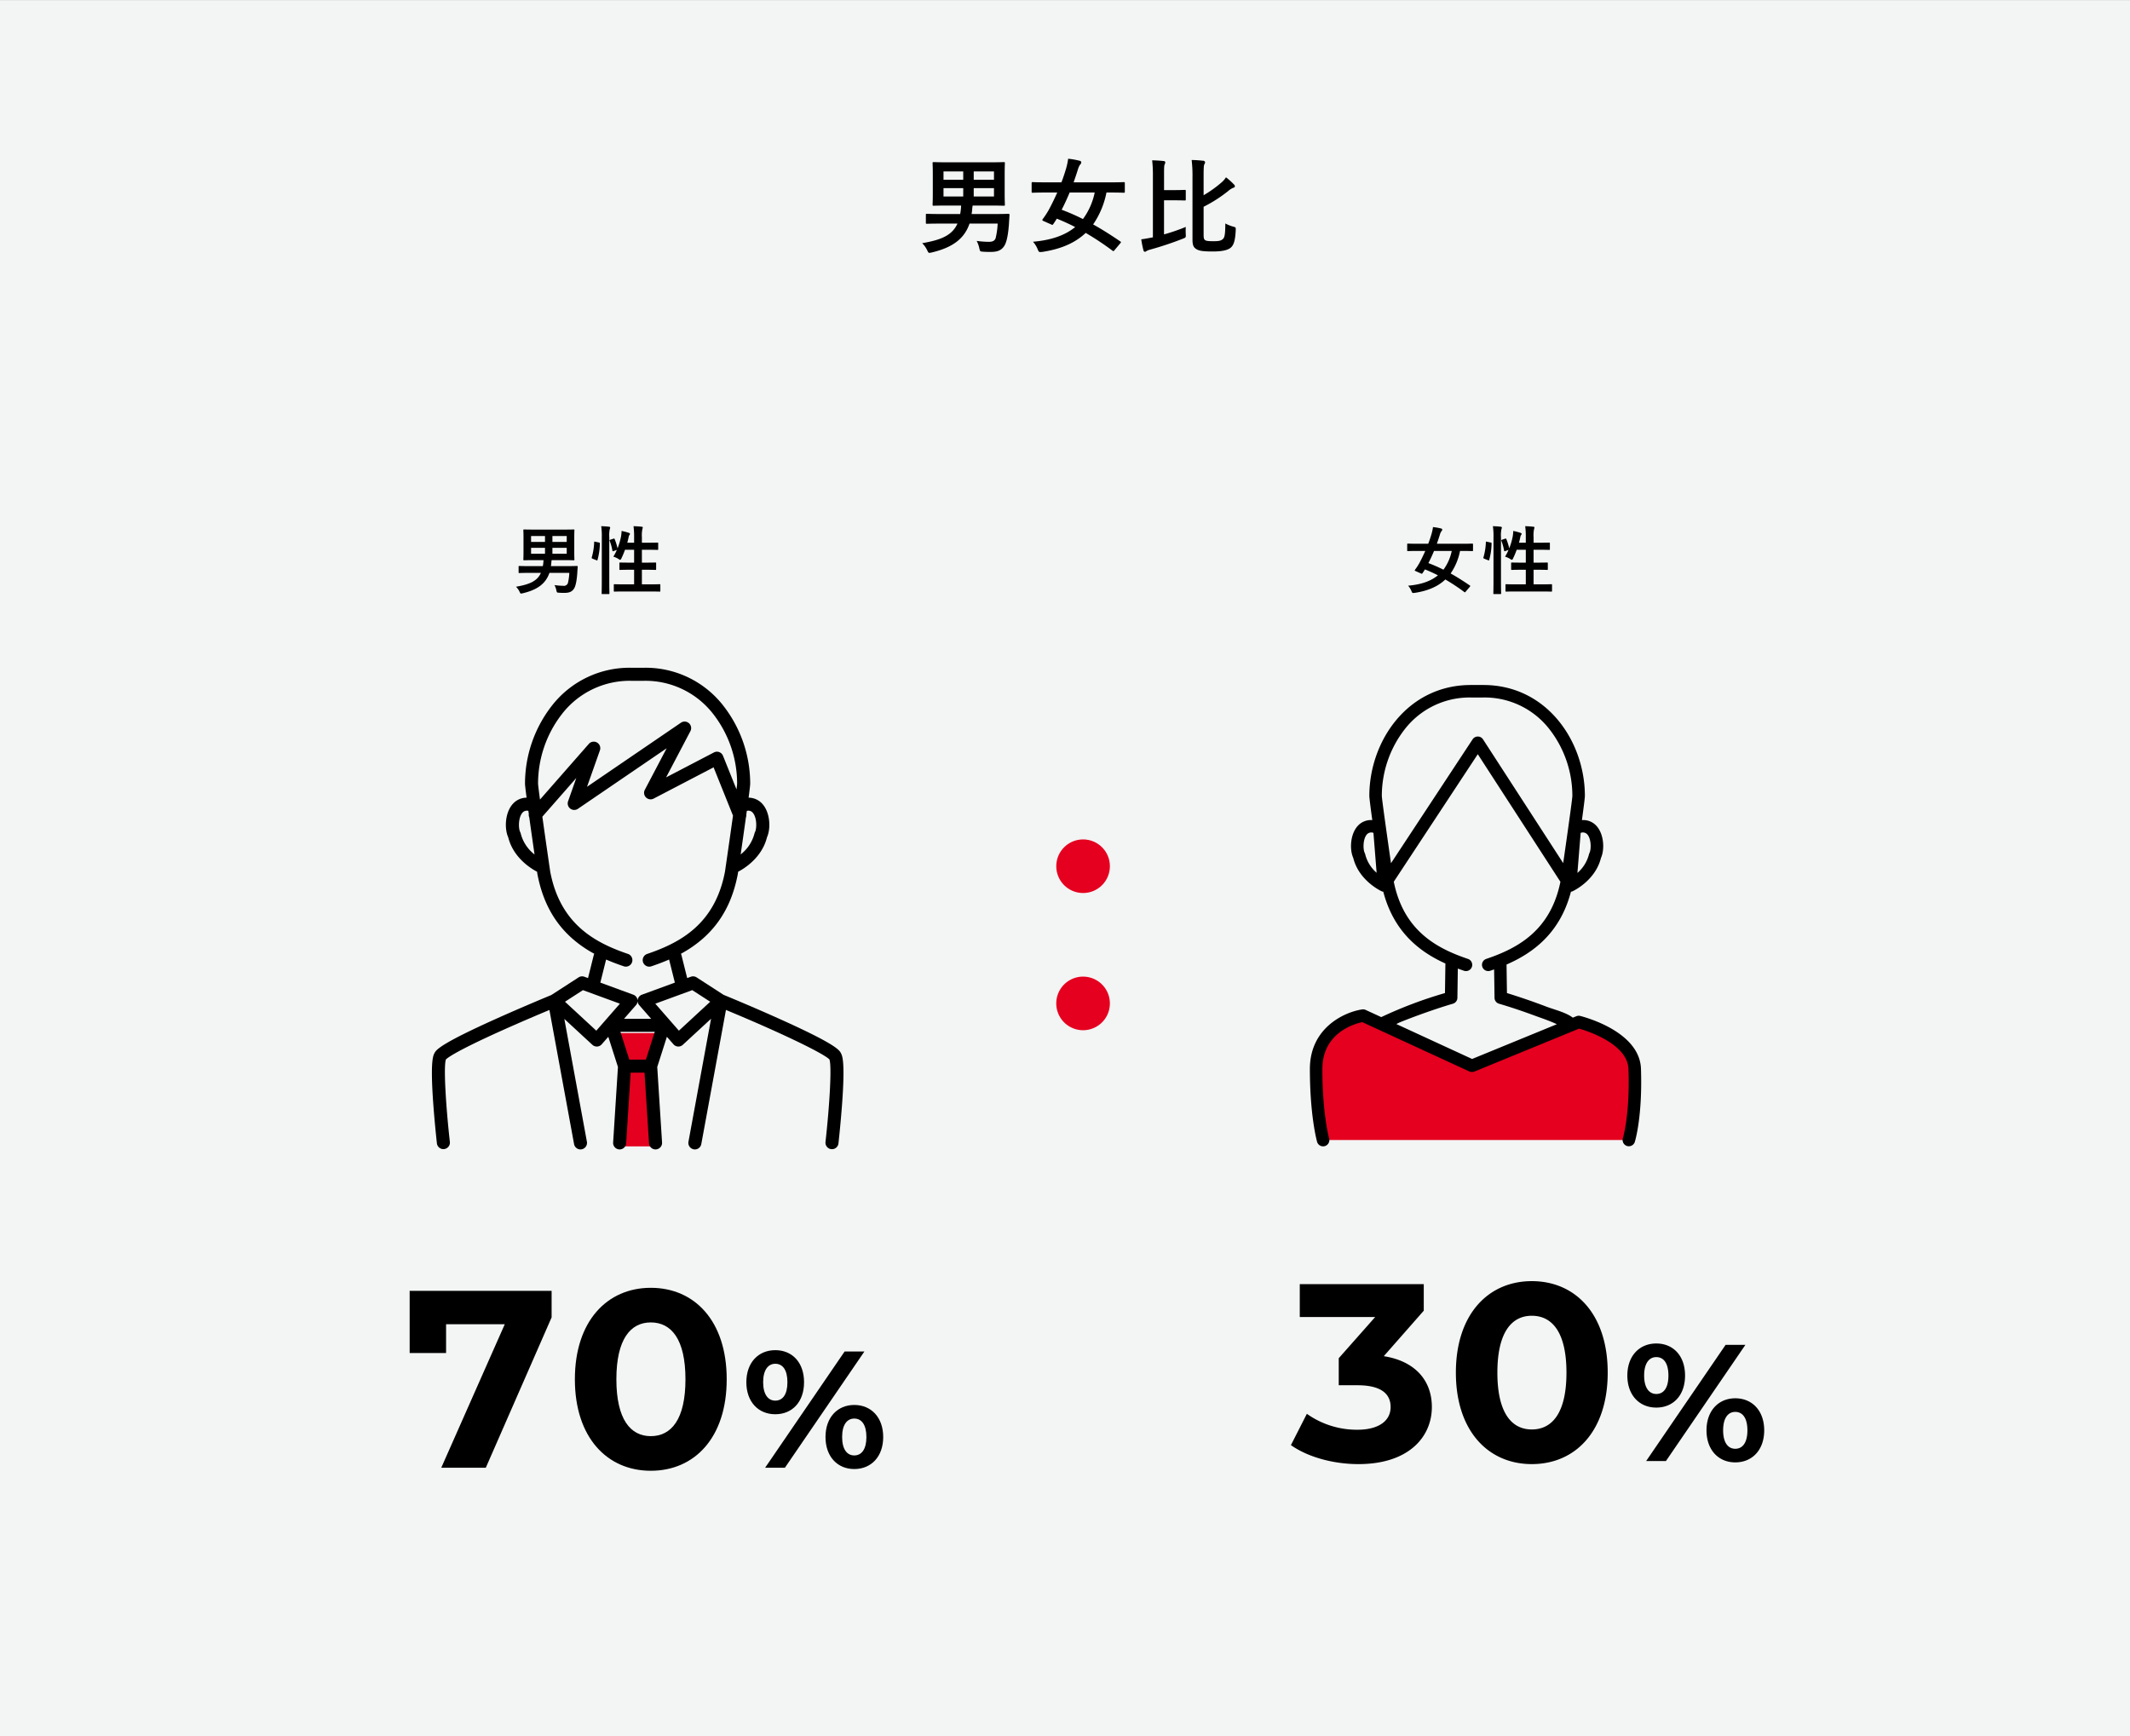 <svg id="グループ_19.svg" data-name="グループ 19.svg" xmlns="http://www.w3.org/2000/svg" width="690.219" height="562.69" viewBox="0 0 690.219 562.69">
  <rect x="0" y="0" width="690.219" height="562.69" fill="#333333" stroke="none"/>
  <defs>
    <style>
      .cls-1 {
        fill: #f3f4f4;
      }

      .cls-1, .cls-2, .cls-4, .cls-5 {
        fill-rule: evenodd;
      }

      .cls-3, .cls-4, .cls-5 {
        fill: #e5001f;
      }

      .cls-3, .cls-4 {
        stroke: #e5001f;
        stroke-width: 1px;
      }
    </style>
  </defs>
  <path id="長方形_767_のコピー_9" data-name="長方形 767 のコピー 9" class="cls-1" d="M34.25,1877.63H724.469v562.68H34.25V1877.63Z" transform="translate(-34.25 -1877.62)"/>
  <path id="男性" class="cls-2" d="M218.735,2063.3a17.182,17.182,0,0,1-.457,3.31,1.379,1.379,0,0,1-1.585.87,22.132,22.132,0,0,1-2.761-.22,6.48,6.48,0,0,1,.6,1.66c0.168,0.77.192,0.77,0.865,0.81,0.7,0.05,1.1.05,1.729,0.05,1.44,0,2.4-.29,3.073-1.29,0.553-.77.913-2.43,1.1-4.88l0.144-2.23a0.24,0.24,0,0,0-.288-0.32c-0.144,0-.937.05-3.218,0.05h-5.163c0.048-.31.1-0.65,0.12-0.98a8.25,8.25,0,0,1,.12-0.96h3.77c2.354,0,3.17.05,3.338,0.05,0.241,0,.265-0.03.265-0.27,0-.14-0.048-0.84-0.048-2.45v-4.56c0-1.59.048-2.31,0.048-2.45,0-.24-0.024-0.26-0.265-0.26-0.168,0-.984.04-3.338,0.04h-9.317c-2.354,0-3.194-.04-3.338-0.04-0.264,0-.288.02-0.288,0.26,0,0.17.048,0.86,0.048,2.45v4.56c0,1.61-.048,2.28-0.048,2.45,0,0.24.024,0.27,0.288,0.27,0.144,0,.984-0.05,3.338-0.05h2.906a13.472,13.472,0,0,1-.217,1.94h-4.418c-2.282,0-3.026-.05-3.17-0.05-0.24,0-.264.03-0.264,0.27v1.78c0,0.21.024,0.24,0.264,0.24,0.144,0,.888-0.05,3.17-0.05h3.794c-1.225,2.76-3.89,3.77-8.069,4.49a5.606,5.606,0,0,1,1.129,1.58c0.216,0.46.288,0.63,0.5,0.63a2.709,2.709,0,0,0,.577-0.1c4.442-1.05,7.372-2.93,8.621-6.6h6.436Zm-0.841-6.2h-4.635v-1.92h4.635v1.92Zm0-5.74v1.9h-4.635v-1.9h4.635Zm-11.551,5.74v-1.92h4.515v1.92h-4.515Zm0-3.84v-1.9h4.515v1.9h-4.515Zm25.728-.72c-0.312.1-.336,0.14-0.24,0.41a16.177,16.177,0,0,1,.865,3.12c0.048,0.26.12,0.26,0.432,0.14l1.009-.36a15.359,15.359,0,0,1-1.129,2.19,6.7,6.7,0,0,1,1.729.79,1.093,1.093,0,0,0,.456.24,0.694,0.694,0,0,0,.433-0.5,26.473,26.473,0,0,0,1.152-2.76h2.954v4.17h-1.441c-2.161,0-2.882-.04-3.05-0.04-0.24,0-.264.02-0.264,0.26v1.87c0,0.24.024,0.27,0.264,0.27,0.168,0,.889-0.05,3.05-0.05h1.441v4.73h-3.026c-2.353,0-3.17-.05-3.29-0.05-0.24,0-.264.03-0.264,0.27v1.85c0,0.26.024,0.28,0.264,0.28,0.12,0,.937-0.04,3.29-0.04h7.973c2.353,0,3.146.04,3.29,0.04,0.24,0,.264-0.02.264-0.28v-1.85c0-.24-0.024-0.27-0.264-0.27-0.144,0-.937.05-3.29,0.05h-2.425v-4.73h1.3c2.162,0,2.906.05,3.05,0.05,0.24,0,.264-0.03.264-0.27v-1.87c0-.24-0.024-0.26-0.264-0.26-0.144,0-.888.04-3.05,0.04h-1.3v-4.17h2.017c2.137,0,2.857.04,3,.04,0.24,0,.264-0.02.264-0.26v-1.85c0-.24-0.024-0.26-0.264-0.26-0.145,0-.865.04-3,0.04h-2.017v-1.8a9.75,9.75,0,0,1,.168-2.66,1.761,1.761,0,0,0,.12-0.48,0.347,0.347,0,0,0-.385-0.24c-0.816-.1-1.705-0.15-2.617-0.17a25.312,25.312,0,0,1,.192,3.62v1.73h-2.209q0.252-.93.432-1.8a1.69,1.69,0,0,1,.288-0.74,0.441,0.441,0,0,0,.144-0.34c0-.12-0.1-0.21-0.408-0.33a17.439,17.439,0,0,0-2.305-.6,12.729,12.729,0,0,1-.169,1.72,21.393,21.393,0,0,1-1.128,3.9,23.216,23.216,0,0,0-.937-2.96c-0.1-.21-0.168-0.24-0.432-0.14Zm-2.809,13.16c0,2.69-.048,4.06-0.048,4.18,0,0.26.024,0.29,0.264,0.29h1.993c0.24,0,.264-0.03.264-0.29,0-.12-0.048-1.49-0.048-4.2v-13.96a9.482,9.482,0,0,1,.168-2.66,1.094,1.094,0,0,0,.12-0.46,0.357,0.357,0,0,0-.384-0.26,24.2,24.2,0,0,0-2.521-.17,22.007,22.007,0,0,1,.192,3.62v13.91Zm-2.09-12.49c-0.336-.07-0.384-0.09-0.384.15a19.947,19.947,0,0,1-.768,4.87c-0.072.24-.048,0.36,0.264,0.48l1.2,0.48c0.264,0.1.312,0.15,0.384-.09a20.975,20.975,0,0,0,.768-5.26c0.024-.27-0.024-0.32-0.336-0.39Z" transform="translate(-34.25 -1877.62)"/>
  <path id="女性" class="cls-2" d="M510.518,2067.84c0.216-.27.24-0.32,0.024-0.46-2.113-1.44-4.179-2.76-6.22-3.89a19.468,19.468,0,0,0,3.05-7.3h0.913c2.137,0,2.857.05,3,.05,0.265,0,.289-0.03.289-0.27v-1.87c0-.26-0.024-0.29-0.289-0.29-0.144,0-.864.05-3,0.05h-8.43c0.337-.96.673-1.94,0.985-2.95a3.65,3.65,0,0,1,.5-1.11,0.743,0.743,0,0,0,.265-0.48,0.421,0.421,0,0,0-.409-0.41,17.016,17.016,0,0,0-2.593-.45,15.418,15.418,0,0,1-.505,2.35c-0.288.96-.624,1.99-1.032,3.05h-3.554c-2.138,0-2.858-.05-3-0.05-0.24,0-.264.03-0.264,0.29v1.87c0,0.24.024,0.27,0.264,0.27,0.144,0,.864-0.05,3-0.05h2.593c-0.624,1.42-1.3,2.79-1.945,3.99a19.077,19.077,0,0,1-1.369,2.09c-0.168.24-.12,0.33,0.192,0.45l1.729,0.77c0.289,0.14.337,0.14,0.5-.1,0.264-.38.552-0.84,0.792-1.22,1.417,0.58,2.81,1.2,4.2,1.92-2.306,1.9-5.452,3-9.654,3.36a6.03,6.03,0,0,1,1.057,1.71c0.192,0.48.288,0.65,0.528,0.65a3.913,3.913,0,0,0,.528-0.03c4.3-.65,7.541-2.06,9.942-4.34a64.314,64.314,0,0,1,6.124,4.05c0.216,0.17.288,0.15,0.5-.14Zm-5.836-11.65a15.537,15.537,0,0,1-2.689,6.08,46.934,46.934,0,0,0-4.875-2.14c0.648-1.25,1.249-2.55,1.825-3.94h5.739Zm16.339-3.65c-0.312.1-.336,0.14-0.24,0.41a16.25,16.25,0,0,1,.864,3.12c0.048,0.26.121,0.26,0.433,0.14l1.008-.36a15.255,15.255,0,0,1-1.128,2.19,6.716,6.716,0,0,1,1.729.79,1.093,1.093,0,0,0,.456.24,0.691,0.691,0,0,0,.432-0.5,26.474,26.474,0,0,0,1.153-2.76h2.954v4.17h-1.441c-2.162,0-2.882-.04-3.05-0.04-0.24,0-.264.02-0.264,0.26v1.87c0,0.24.024,0.27,0.264,0.27,0.168,0,.888-0.05,3.05-0.05h1.441v4.73h-3.026c-2.354,0-3.17-.05-3.29-0.05-0.24,0-.264.03-0.264,0.27v1.85c0,0.26.024,0.28,0.264,0.28,0.12,0,.936-0.04,3.29-0.04h7.973c2.353,0,3.145.04,3.29,0.04,0.24,0,.264-0.02.264-0.28v-1.85c0-.24-0.024-0.27-0.264-0.27-0.145,0-.937.05-3.29,0.05H531.2v-4.73h1.3c2.161,0,2.906.05,3.05,0.05,0.24,0,.264-0.03.264-0.27v-1.87c0-.24-0.024-0.26-0.264-0.26-0.144,0-.889.04-3.05,0.04h-1.3v-4.17h2.017c2.138,0,2.858.04,3,.04,0.24,0,.264-0.02.264-0.26v-1.85c0-.24-0.024-0.26-0.264-0.26-0.144,0-.864.04-3,0.04H531.2v-1.8a9.75,9.75,0,0,1,.168-2.66,1.761,1.761,0,0,0,.12-0.48,0.347,0.347,0,0,0-.384-0.24c-0.816-.1-1.7-0.15-2.617-0.17a25.312,25.312,0,0,1,.192,3.62v1.73h-2.21q0.252-.93.433-1.8a1.69,1.69,0,0,1,.288-0.74,0.441,0.441,0,0,0,.144-0.34c0-.12-0.1-0.21-0.408-0.33a17.459,17.459,0,0,0-2.306-.6,12.921,12.921,0,0,1-.168,1.72,21.319,21.319,0,0,1-1.129,3.9,23.213,23.213,0,0,0-.936-2.96c-0.1-.21-0.168-0.24-0.432-0.14Zm-2.81,13.16c0,2.69-.048,4.06-0.048,4.18,0,0.26.024,0.29,0.265,0.29h1.993c0.24,0,.264-0.03.264-0.29,0-.12-0.048-1.49-0.048-4.2v-13.96a9.482,9.482,0,0,1,.168-2.66,1.094,1.094,0,0,0,.12-0.46,0.357,0.357,0,0,0-.384-0.26,24.221,24.221,0,0,0-2.522-.17,22.007,22.007,0,0,1,.192,3.62v13.91Zm-2.089-12.49c-0.336-.07-0.384-0.09-0.384.15a19.894,19.894,0,0,1-.769,4.87c-0.072.24-.048,0.36,0.265,0.48l1.2,0.48c0.264,0.1.312,0.15,0.385-.09a20.975,20.975,0,0,0,.768-5.26c0.024-.27-0.024-0.32-0.336-0.39Z" transform="translate(-34.25 -1877.62)"/>
  <circle id="楕円形_656_のコピー_3" data-name="楕円形 656 のコピー 3" class="cls-3" cx="350.969" cy="280.755" r="8.188"/>
  <path id="楕円形_656_のコピー_3-2" data-name="楕円形 656 のコピー 3" class="cls-4" d="M385.219,2194.66a8.185,8.185,0,1,1-8.188,8.18A8.182,8.182,0,0,1,385.219,2194.66Z" transform="translate(-34.25 -1877.62)"/>
  <path id="男_" data-name="男⼥⽐" class="cls-2" d="M357.536,1950.09a24.23,24.23,0,0,1-.646,4.69c-0.306.88-.953,1.22-2.245,1.22a30.75,30.75,0,0,1-3.91-.3,9.114,9.114,0,0,1,.85,2.34c0.238,1.09.272,1.09,1.224,1.16,0.986,0.07,1.564.07,2.448,0.07,2.041,0,3.4-.41,4.353-1.84,0.782-1.09,1.292-3.43,1.564-6.9l0.2-3.17c0.034-.34-0.068-0.44-0.408-0.44-0.2,0-1.326.07-4.556,0.07H349.1c0.068-.44.136-0.92,0.17-1.39a11.713,11.713,0,0,1,.17-1.36h5.339c3.333,0,4.489.06,4.727,0.06,0.34,0,.374-0.03.374-0.37,0-.2-0.068-1.19-0.068-3.47V1934c0-2.24.068-3.26,0.068-3.47,0-.34-0.034-0.37-0.374-0.37-0.238,0-1.394.07-4.727,0.07H341.587c-3.333,0-4.523-.07-4.727-0.07-0.374,0-.408.03-0.408,0.37,0,0.24.068,1.23,0.068,3.47v6.46c0,2.28-.068,3.23-0.068,3.47,0,0.34.034,0.37,0.408,0.37,0.2,0,1.394-.06,4.727-0.06H345.7a19.061,19.061,0,0,1-.306,2.75h-6.257c-3.231,0-4.285-.07-4.489-0.07-0.34,0-.374.04-0.374,0.38v2.51c0,0.31.034,0.34,0.374,0.34,0.2,0,1.258-.06,4.489-0.06h5.373c-1.735,3.91-5.509,5.33-11.426,6.35a8.175,8.175,0,0,1,1.6,2.25c0.306,0.64.408,0.88,0.714,0.88a3.532,3.532,0,0,0,.816-0.13c6.291-1.5,10.44-4.15,12.208-9.35h9.114Zm-1.19-8.78h-6.564v-2.72h6.564v2.72Zm0-8.13v2.69h-6.564v-2.69h6.564Zm-16.357,8.13v-2.72h6.393v2.72h-6.393Zm0-5.44v-2.69h6.393v2.69h-6.393Zm57.259,20.64c0.306-.37.34-0.44,0.034-0.64-2.992-2.04-5.917-3.91-8.807-5.51a27.593,27.593,0,0,0,4.319-10.34h1.292c3.026,0,4.047.07,4.251,0.07,0.374,0,.408-0.04.408-0.38v-2.65c0-.37-0.034-0.41-0.408-0.41-0.2,0-1.225.07-4.251,0.07H382.15c0.476-1.36.952-2.75,1.394-4.18a5.315,5.315,0,0,1,.714-1.57,1.053,1.053,0,0,0,.374-0.68,0.578,0.578,0,0,0-.578-0.57,24.205,24.205,0,0,0-3.672-.65,21.562,21.562,0,0,1-.715,3.33c-0.408,1.36-.884,2.82-1.462,4.32h-5.033c-3.026,0-4.046-.07-4.25-0.07-0.34,0-.374.04-0.374,0.41v2.65c0,0.34.034,0.38,0.374,0.38,0.2,0,1.224-.07,4.25-0.07h3.673c-0.884,2.01-1.836,3.94-2.755,5.64a27.118,27.118,0,0,1-1.938,2.96c-0.238.34-.17,0.48,0.272,0.65l2.449,1.09c0.408,0.2.476,0.2,0.714-.14,0.374-.54.782-1.19,1.122-1.73,2.006,0.81,3.979,1.7,5.951,2.72-3.265,2.68-7.719,4.25-13.67,4.76a8.415,8.415,0,0,1,1.5,2.41c0.272,0.68.408,0.92,0.748,0.92,0.17,0,.408,0,0.748-0.03,6.087-.92,10.678-2.93,14.079-6.16a91.169,91.169,0,0,1,8.671,5.75c0.306,0.24.408,0.2,0.714-.21Zm-8.263-16.49a21.949,21.949,0,0,1-3.809,8.6,68.794,68.794,0,0,0-6.9-3.02c0.918-1.77,1.768-3.61,2.585-5.58h8.127Zm35.292-5.17c0-2.96.068-3.67,0.238-3.98a1.228,1.228,0,0,0,.238-0.68,0.622,0.622,0,0,0-.68-0.47,36.641,36.641,0,0,0-3.673-.24,42.732,42.732,0,0,1,.272,5.61v20.16c0,1.98.408,2.52,1.123,3.03,0.952,0.65,2.21.85,5.542,0.85,2.687,0,4.557-.37,5.577-1.12,1.055-.78,1.6-2.21,1.769-5.78,0.034-.92.034-0.92-0.816-1.16a11.631,11.631,0,0,1-2.551-1.02c-0.034,3.3-.17,4.49-0.782,5.03-0.578.55-1.292,0.72-3.026,0.72-1.769,0-2.415-.1-2.789-0.38-0.374-.34-0.442-0.68-0.442-2v-8.78a45.153,45.153,0,0,0,7.957-5.1,6.079,6.079,0,0,1,1.7-1.08,0.516,0.516,0,0,0,.476-0.45,0.816,0.816,0,0,0-.306-0.61,21.359,21.359,0,0,0-2.585-2.31,7.08,7.08,0,0,1-1.564,1.77,38.37,38.37,0,0,1-5.679,4.04v-6.05Zm-12.82,7.69h2.652c2.891,0,3.809.06,4.013,0.06,0.34,0,.374-0.03.374-0.37v-2.72c0-.31-0.034-0.34-0.374-0.34-0.2,0-1.122.07-4.013,0.07h-2.652v-4.56c0-2.48,0-3.37.2-3.77a1.612,1.612,0,0,0,.2-0.72,0.508,0.508,0,0,0-.544-0.37c-1.156-.14-2.483-0.21-3.707-0.24a42.8,42.8,0,0,1,.238,5.17v19.79l-0.714.14c-1.088.2-1.972,0.37-3.06,0.51a32.172,32.172,0,0,0,.714,3.57,0.574,0.574,0,0,0,.442.47,0.94,0.94,0,0,0,.544-0.24,4.235,4.235,0,0,1,1.088-.44,107.719,107.719,0,0,0,10.712-3.57c0.952-.37.986-0.37,0.918-1.53-0.034-.71-0.034-1.53,0-2.28a60.662,60.662,0,0,1-7.039,2.42v-11.05Z" transform="translate(-34.25 -1877.62)"/>
  <path id="シェイプ_652" data-name="シェイプ 652" class="cls-5" d="M237.394,2224.21l-4.113-11.76h16.092l-4.112,12.12,1.491,24.6H235.239Z" transform="translate(-34.25 -1877.62)"/>
  <path id="シェイプ_651" data-name="シェイプ 651" class="cls-5" d="M462.949,2247.12s-2.43-19.38-.35-26.06c5.605-18.01,13.487-14.51,13.487-14.51l35.732,16.26,35.032-14.34s16.99,9.62,18.391,15.57-1.751,23.08-1.751,23.08H462.949Z" transform="translate(-34.25 -1877.62)"/>
  <path id="シェイプ_700" data-name="シェイプ 700" class="cls-2" d="M566,2224.03c-0.414-12.28-18.915-16.93-19.7-17.13a2.053,2.053,0,0,0-1.248.1l-1.129.46c-0.024-.02-0.047-0.03-0.071-0.05-2.237-1.68-5.914-2.54-8.521-3.53q-6.3-2.4-12.756-4.39s-0.1-6.72-.134-9.25c8.609-3.75,17.346-10.16,20.866-23.6a1.641,1.641,0,0,0,.559-0.16c0.3-.14,7.36-3.47,9.171-10.79,1.262-2.82.94-7.74-1.437-10.36a5.735,5.735,0,0,0-4.731-1.9c0.553-4.06.957-7.22,0.957-7.83,0-17.67-12.306-35.96-32.9-35.96h-4.049c-20.594,0-32.9,18.29-32.9,35.96,0,0.61.4,3.77,0.958,7.83a5.734,5.734,0,0,0-4.731,1.9c-2.378,2.62-2.7,7.54-1.437,10.36,1.81,7.32,8.868,10.65,9.17,10.79a1.652,1.652,0,0,0,.56.16c3.419,13.05,11.763,19.48,20.131,23.27l-0.139,9.58a138.567,138.567,0,0,0-20.651,7.79l-5.036-2.32a1.96,1.96,0,0,0-1.143-.17c-5.862.87-16.947,6.02-16.947,19.31,0,15.09,2.228,23.22,2.323,23.56a2.025,2.025,0,1,0,3.9-1.09c-0.021-.08-2.174-8.01-2.174-22.47,0-11.7,10.354-14.64,12.932-15.19l34.693,15.99a2.017,2.017,0,0,0,1.615.04l33.952-13.93a40.376,40.376,0,0,1,7.908,3.21c5.244,2.87,7.968,6.22,8.093,9.95,0.5,14.78-1.786,22.26-1.809,22.34a2.029,2.029,0,0,0,1.316,2.54,2.185,2.185,0,0,0,.615.09,2.026,2.026,0,0,0,1.929-1.41C564.1,2247.41,566.519,2239.6,566,2224.03Zm-17.4-75.98c1.281,1.42,1.345,4.78.7,6.06a2.389,2.389,0,0,0-.162.45,11.748,11.748,0,0,1-3.732,5.99l1.051-12.98A1.935,1.935,0,0,1,548.6,2148.05Zm-59.17-34.04a26.566,26.566,0,0,1,21.446-10.32h4.049a26.562,26.562,0,0,1,21.445,10.32,35.206,35.206,0,0,1,7.4,21.58c-0.035,1.13-1.613,12.36-2.971,21.78l-25.971-40.1a2.007,2.007,0,0,0-1.691-.93h-0.008a2.021,2.021,0,0,0-1.69.91L485,2157.4c-1.358-9.43-2.94-20.68-2.974-21.8A35.234,35.234,0,0,1,489.425,2114.01Zm-12.771,40.55a2.257,2.257,0,0,0-.162-0.45c-0.641-1.28-.578-4.64.7-6.06a1.9,1.9,0,0,1,2.11-.48l1.032,12.93A11.672,11.672,0,0,1,476.654,2154.56Zm34.62,66.29-24.548-11.32c0.412-.21.805-0.42,1.167-0.57,2.224-.9,4.469-1.75,6.726-2.57,3.445-1.24,6.92-2.42,10.435-3.45a2.009,2.009,0,0,0,1.456-1.91l0.138-9.48c0.669,0.25,1.333.48,1.99,0.71a2.027,2.027,0,0,0,1.3-3.84c-10.095-3.42-20.818-9.08-24.043-25.02l27.222-41.33,26.777,41.35c-3.232,15.93-13.948,21.58-24.038,25a2.023,2.023,0,0,0,.649,3.94,2.092,2.092,0,0,0,.65-0.1c0.415-.14.834-0.29,1.254-0.44l0.134,9.21a2.009,2.009,0,0,0,1.456,1.91c3.89,1.14,7.733,2.45,11.537,3.85,2.388,0.88,4.895,1.7,7.2,2.8Z" transform="translate(-34.25 -1877.62)"/>
  <path id="シェイプ_701" data-name="シェイプ 701" class="cls-2" d="M306.8,2219.07c-0.527-1.08-1.409-2.88-20.184-11.31-8.648-3.89-17.206-7.42-17.885-7.69a0.012,0.012,0,0,0-.013-0.01l-8.729-5.65a2.115,2.115,0,0,0-1.877-.21l-1.182.43-1.855-7.43a2,2,0,0,0-.174-0.45,38.329,38.329,0,0,0,7.307-5.09c5.842-5.23,9.485-12.03,11.137-20.81a0.806,0.806,0,0,0,.014-0.08c0.028-.19.059-0.4,0.09-0.62,1.331-.67,7.617-4.18,9.342-11.16,1.319-2.95.982-8.09-1.5-10.82a6.013,6.013,0,0,0-4.457-2.01c0.314-2.4.515-4.1,0.515-4.54a41.145,41.145,0,0,0-8.657-25.2,31.851,31.851,0,0,0-25.715-12.37h-4.23a31.853,31.853,0,0,0-25.715,12.37,41.144,41.144,0,0,0-8.656,25.2c0,0.44.2,2.14,0.514,4.54a6.012,6.012,0,0,0-4.456,2.01c-2.484,2.73-2.821,7.87-1.5,10.82,1.725,6.98,8.011,10.49,9.342,11.16,0.032,0.22.062,0.43,0.09,0.62a0.806,0.806,0,0,0,.014.08c1.652,8.78,5.3,15.58,11.138,20.81a38.292,38.292,0,0,0,7.306,5.09,2.1,2.1,0,0,0-.174.45l-1.855,7.43-1.181-.43a2.117,2.117,0,0,0-1.878.21l-8.826,5.71c-1.315.55-9.489,3.93-17.744,7.64-18.775,8.43-19.657,10.23-20.184,11.31-0.4.81-1.325,2.7-.325,16.42,0.476,6.54,1.173,12.73,1.18,12.8a2.116,2.116,0,0,0,4.2-.48c-1.268-11.21-2.108-24.53-1.293-26.8,0.453-.48,3.161-2.68,18.749-9.66,5.891-2.63,11.66-5.08,14.792-6.38l7.988,43.46a2.121,2.121,0,0,0,2.077,1.74,2.54,2.54,0,0,0,.385-0.04,2.119,2.119,0,0,0,1.733-2.08,1.96,1.96,0,0,0-.035-0.38l-7.313-39.8,9.086,8.39a2.121,2.121,0,0,0,1.434.56h0.113a2.11,2.11,0,0,0,1.479-.72l2.135-2.44,3.127,9.78-1.561,24.47a2.113,2.113,0,0,0,1.976,2.25c0.046,0,.091.01,0.137,0.01a2.123,2.123,0,0,0,2.108-1.99l1.46-22.89h4.492l1.46,22.89a2.123,2.123,0,0,0,2.109,1.99c0.045,0,.091-0.01.137-0.01a2.115,2.115,0,0,0,1.976-2.25l-1.561-24.47,3.127-9.78,2.134,2.44a2.112,2.112,0,0,0,1.479.72h0.113a2.122,2.122,0,0,0,1.435-.56l9.153-8.45-7.324,39.86a1.96,1.96,0,0,0-.035.38,2.119,2.119,0,0,0,1.733,2.08,2.528,2.528,0,0,0,.384.04,2.121,2.121,0,0,0,2.078-1.74l7.989-43.47c19.21,7.97,31.962,14.32,33.537,16.05,0.816,2.29-.023,15.59-1.289,26.8a2.115,2.115,0,0,0,4.2.48c0.007-.07.7-6.26,1.18-12.8C308.127,2221.77,307.2,2219.88,306.8,2219.07Zm-28.642-78.06c1.339,1.48,1.4,4.99.735,6.33a2.132,2.132,0,0,0-.169.47,12.563,12.563,0,0,1-4.463,6.74c0.528-3.65,1.154-8.03,1.7-11.99a2.1,2.1,0,0,0,.129-0.93c0.056-.4.11-0.8,0.164-1.19A1.865,1.865,0,0,1,278.16,2141.01Zm-61.817-31.95a27.753,27.753,0,0,1,22.405-10.78h4.23a27.753,27.753,0,0,1,22.4,10.78,36.8,36.8,0,0,1,7.737,22.54c-0.008.24-.08,0.9-0.2,1.88l-4.374-10.89a2.114,2.114,0,0,0-1.23-1.2,2.085,2.085,0,0,0-1.71.11l-15.5,8.08,7.873-14.98a2.118,2.118,0,0,0-3.063-2.74l-30.433,20.77,4.169-11.8a2.117,2.117,0,0,0-3.583-2.11l-15.829,18.05c-0.372-2.77-.615-4.71-0.629-5.15A36.814,36.814,0,0,1,216.343,2109.06ZM203,2147.81a2.184,2.184,0,0,0-.169-0.47c-0.67-1.34-.6-4.85.735-6.33a1.864,1.864,0,0,1,1.9-.57c0.045,0.34.092,0.67,0.139,1.01a2.128,2.128,0,0,0,.153,1.11c0.551,3.96,1.179,8.35,1.707,12.01A12.52,12.52,0,0,1,203,2147.81Zm27.656,40.81c2.029,0.88,3.985,1.6,5.758,2.2a2.117,2.117,0,0,0,1.357-4.01c-10.662-3.62-21.994-9.62-25.227-26.7-0.761-5.21-1.749-12.09-2.546-17.79l11-12.54-2.663,7.54a2.114,2.114,0,0,0,3.185,2.45l28.757-19.62-7.069,13.45a2.114,2.114,0,0,0,2.85,2.86l19.43-10.13,6.285,15.65c-0.8,5.77-1.818,12.82-2.593,18.13-3.232,17.09-14.565,23.08-25.227,26.7a2.116,2.116,0,0,0,.678,4.12,2.283,2.283,0,0,0,.678-0.11c1.774-.6,3.729-1.32,5.758-2.2l1.869,7.48-10.688,3.92a2.113,2.113,0,0,0-1.387,1.97,2.113,2.113,0,0,0-1.387-1.97l-10.688-3.92Zm-3.175,23.06-10.149-9.38,5.814-3.76,11.981,4.39Zm16.067,9.38h-5.372l-2.877-9h11.126Zm-7.08-13.23,3.871-4.43a2.123,2.123,0,0,0,.523-1.41,2.123,2.123,0,0,0,.523,1.41l3.871,4.43h-8.788Zm17.775,3.85-7.645-8.75,11.98-4.39,5.814,3.76Z" transform="translate(-34.25 -1877.62)"/>
  <path id="_70_" data-name="70%" class="cls-2" d="M167,2296.01v20.14H178.8v-9.33h19.024l-20.581,46.51h14.431L213,2304.6v-8.59H167Zm78.136,58.31c14.186,0,24.6-10.73,24.6-29.65s-10.414-29.65-24.6-29.65c-14.1,0-24.6,10.73-24.6,29.65S231.028,2354.32,245.131,2354.32Zm0-11.22c-6.559,0-11.151-5.41-11.151-18.43s4.592-18.43,11.151-18.43c6.642,0,11.234,5.41,11.234,18.43S251.773,2343.1,245.131,2343.1Zm40.342-7.1c5.5,0,9.322-3.98,9.322-10.38s-3.826-10.39-9.322-10.39-9.376,4.04-9.376,10.39S279.977,2336,285.473,2336Zm-3.287,17.33H288.6l25.757-37.67h-6.412Zm3.287-21.74c-2.317,0-3.933-1.99-3.933-5.97s1.616-5.98,3.933-5.98c2.371,0,3.934,1.94,3.934,5.98S287.844,2331.59,285.473,2331.59Zm25.595,22.17c5.5,0,9.376-4.03,9.376-10.38s-3.88-10.39-9.376-10.39c-5.442,0-9.322,4.04-9.322,10.39S305.626,2353.76,311.068,2353.76Zm0-4.41c-2.317,0-3.934-1.94-3.934-5.97s1.617-5.98,3.934-5.98c2.371,0,3.933,1.99,3.933,5.98S313.439,2349.35,311.068,2349.35Z" transform="translate(-34.25 -1877.62)"/>
  <path id="_30_" data-name="30%" class="cls-2" d="M482.661,2317.18l12.955-14.74v-8.6H455.438v10.65h24.435l-11.808,13.35v8.76h6.068c7.544,0,10.741,2.71,10.741,7.05,0,4.66-4.1,7.37-10.741,7.37a27.943,27.943,0,0,1-16.4-5.16l-5.165,10.15c5.575,3.93,13.857,6.15,21.893,6.15,16.317,0,23.779-8.85,23.779-18.51C498.24,2325.21,492.992,2318.82,482.661,2317.18Zm47.961,34.98c14.186,0,24.6-10.73,24.6-29.65s-10.414-29.65-24.6-29.65c-14.1,0-24.6,10.73-24.6,29.65S516.519,2352.16,530.622,2352.16Zm0-11.23c-6.559,0-11.151-5.4-11.151-18.42s4.592-18.43,11.151-18.43c6.642,0,11.234,5.41,11.234,18.43S537.264,2340.93,530.622,2340.93Zm40.342-7.09c5.5,0,9.322-3.98,9.322-10.38s-3.826-10.39-9.322-10.39-9.376,4.04-9.376,10.39S565.468,2333.84,570.964,2333.84Zm-3.287,17.33h6.412l25.757-37.67h-6.412Zm3.287-21.74c-2.317,0-3.934-1.99-3.934-5.97s1.617-5.98,3.934-5.98c2.371,0,3.934,1.94,3.934,5.98S573.335,2329.43,570.964,2329.43Zm25.595,22.17c5.5,0,9.376-4.03,9.376-10.38s-3.88-10.39-9.376-10.39c-5.442,0-9.322,4.04-9.322,10.39S591.117,2351.6,596.559,2351.6Zm0-4.41c-2.317,0-3.934-1.94-3.934-5.97s1.617-5.98,3.934-5.98c2.371,0,3.933,1.99,3.933,5.98S598.93,2347.19,596.559,2347.19Z" transform="translate(-34.25 -1877.62)"/>
</svg>
